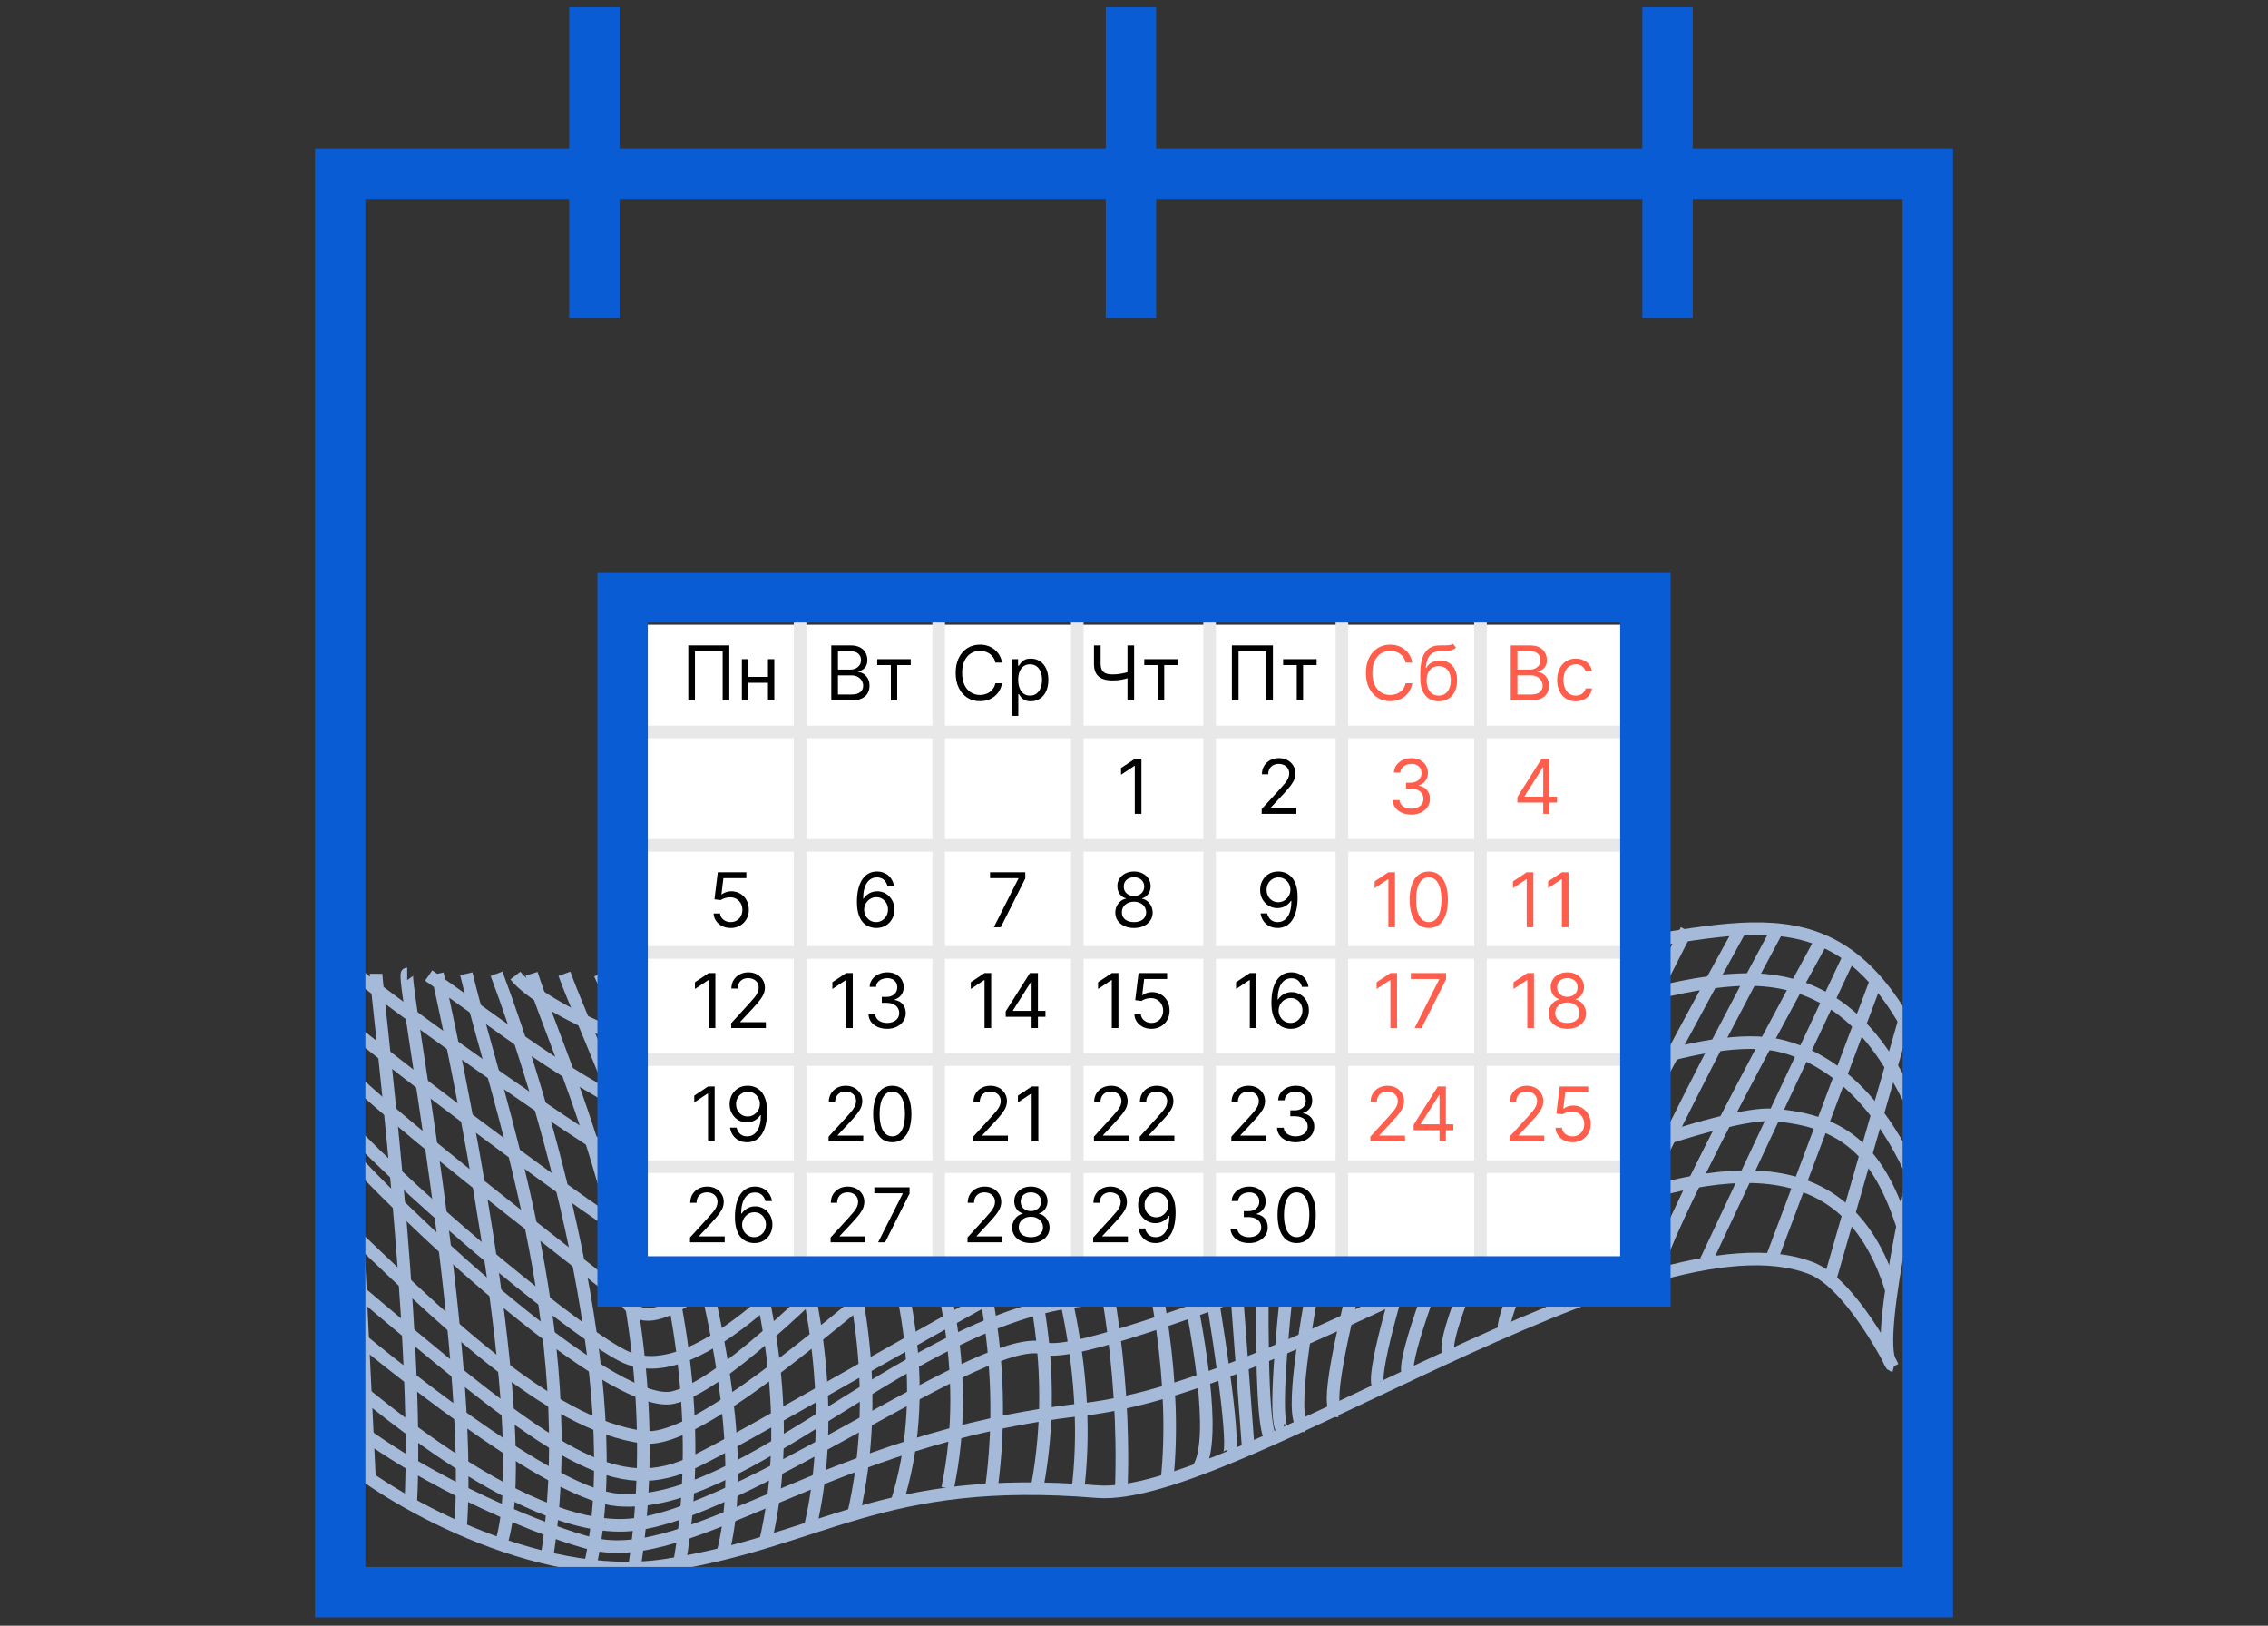 <?xml version="1.0" encoding="UTF-8"?> <svg xmlns="http://www.w3.org/2000/svg" width="180" height="129" viewBox="0 0 180 129" fill="none"><rect x="0" y="0" width="180" height="129" fill="#333333" stroke="none"/> <path d="M152.616 89.303C150.809 86.21 148.028 77.728 138.817 77.728C118.449 77.728 62.072 112.987 54.633 116.206C48.446 118.882 43.371 115.128 27 101.19" stroke="#A5B9D9"></path> <path d="M115.182 75.539C111.287 87.768 104.036 112.173 106.188 111.964" stroke="#A5B9D9"></path> <path d="M119.839 75.539C115.993 86.221 107.771 110.088 109.551 110.088M124.566 75.539C119.99 85.874 110.079 109.059 111.914 109.115M129.467 74.774C124.323 84.529 112.957 107.356 115.182 107.551M133.847 73.801C129.305 82.641 118.449 104.756 119.422 105.535M138.087 73.801C133.314 82.421 121.793 103.901 123.35 103.901M141.042 73.801C135.967 83.209 126.221 102.024 127.833 102.024" stroke="#A5B9D9"></path> <path d="M153.589 86.037C151.712 93.278 148.431 107.886 150.322 108.387" stroke="#A5B9D9"></path> <path d="M110.176 75.539C106.996 88.05 101.22 113.088 103.56 113.147" stroke="#A5B9D9"></path> <path d="M78.477 75.539C82.252 81.716 89.641 98.845 88.999 117.944M82.728 75.539C86.642 83.19 94.184 102.48 92.623 117.423M86.874 75.539C91.508 88.495 97.949 113.156 94.987 116.693" stroke="#A5B9D9"></path> <path d="M27 115.511C30.372 118.651 42.519 125.784 52.825 124.201C65.269 122.289 69.892 116.948 87.062 118.361C97.629 119.231 130.545 95.491 143.753 100.635C146.816 101.827 149.905 107.83 150.218 108.456M27 88.782C33.685 95.896 46.342 106.213 49.662 107.691C60.264 112.411 81.466 74.942 89.53 75.915" stroke="#A5B9D9"></path> <path d="M27.209 84.854C33.824 91.192 48.896 102.268 49.801 103.415C51.365 105.396 54.111 105.848 74.375 84.854C76.323 82.837 82.022 76.918 83.412 75.539M27.209 81.1C35.099 87.461 51.781 99.88 53.069 99.661C58.804 98.688 73.263 85.168 79.311 75.539M28.425 77.409C36.524 83.631 54.145 95.978 56.162 95.421C58.804 94.691 77.156 77.52 76.948 75.539M34.021 77.409C41.598 82.692 44.722 85.637 56.162 91.007C58.804 92.246 69.324 80.938 74.375 75.539M40.903 77.409C42.908 80.004 53.833 85.271 58.804 83.186C63.774 81.1 71.977 75.539 71.977 75.539" stroke="#A5B9D9"></path> <path d="M29.329 117.389L27.382 77.486" stroke="#A5B9D9"></path> <path d="M32.596 119.335C33.326 105.849 29.85 78.627 29.85 77.271M36.559 121.108C37.601 106.892 31.797 77.271 32.318 77.271M34.716 77.271C37.323 88.95 42.259 114.88 39.756 122.526M37.01 77.271C39.409 87.247 46.221 105.599 43.406 123.569M39.409 77.271C43.047 86.911 50.017 110.152 46.847 124.195M42.189 77.271C44.379 84.258 53.66 102.714 50.358 124.334M44.796 77.271C47.403 84.466 57.497 103.465 53.938 123.986M47.612 77.271C52.269 87.142 60.576 111.265 57.344 123.326M49.94 77.271L50.149 77.591C55.282 85.388 64.754 105.356 60.75 122.318M52.895 77.271C61.202 87.872 67.771 106.496 64.296 121.206M56.127 77.271C61.677 83.609 71.991 101.706 67.737 120.17M57.9 75.783C64.017 82.399 76.621 102.207 71.143 119.335M144.517 74.775C139.709 83.465 130.419 100.865 131.726 100.948" stroke="#A5B9D9"></path> <path d="M27.209 109.255C27.73 109.359 41.042 121.733 49.975 121.003C58.908 120.273 78.303 105.466 82.891 106.995C87.479 108.525 133.025 87.931 140.659 88.469C146.568 88.886 149.175 91.598 151.052 97.437" stroke="#A5B9D9"></path> <path d="M27.348 91.189C34.678 99.198 49.171 111.898 53.424 110.895C60.655 109.19 81.463 83.991 86.469 81.108C94.561 76.447 94.561 80.881 115.729 74.666C118.875 73.742 121.274 72.317 122.098 72.62" stroke="#A5B9D9"></path> <path d="M60.993 75.609C65.825 80.823 79.13 99.426 75.21 118.084M64.504 75.609C69.637 80.394 81.466 97.424 78.685 118.084" stroke="#A5B9D9"></path> <path d="M67.737 75.436C73.217 80.533 85.978 98.14 82.335 117.91M71.838 75.436C76.461 81.472 87.757 100.475 85.533 118.327" stroke="#A5B9D9"></path> <path d="M96.134 75.539L99.054 114.746" stroke="#A5B9D9"></path> <path d="M91.233 75.609C93.863 88.922 98.783 115.547 97.42 115.547M100.931 75.609C100.363 88.412 99.568 114.031 100.931 114.087M105.727 75.609C103.769 88.261 100.263 113.551 101.904 113.496" stroke="#A5B9D9"></path> <path d="M148.932 77.728L140.694 99.661M151.121 81.065L145.282 101.364M146.742 75.921L135.237 100.391M144.517 74.635C139.825 83.22 130.684 100.488 131.657 100.877" stroke="#A5B9D9"></path> <path d="M27.104 105.015C33.175 110.032 44.152 118.618 49.037 119.022C59.117 119.856 72.279 104.584 85.915 103.173C92.971 102.443 128.424 80.788 140.764 82.874C142.453 83.159 148.028 84.646 151.851 93.371" stroke="#A5B9D9"></path> <path d="M27.104 112.39C33.847 117.881 43.84 121.757 47.021 122.504C54.841 124.34 65.86 114.051 85.811 111.861C107.762 109.452 142.71 78.562 150.079 102.268" stroke="#A5B9D9"></path> <path d="M27.104 97.02C34.461 103.983 43.406 113.113 51.122 114.051C58.074 114.897 83.313 88.052 88.835 88.052C92.658 88.052 113.676 77.442 127.799 75.192C140.451 73.175 147.298 70.707 153.589 86.035" stroke="#A5B9D9"></path> <rect x="51" y="49.578" width="79" height="51" fill="white"></rect> <path d="M50.5 58.078H130M50.5 67.078H130M50.5 75.578H130M50.5 84.078H130M50.5 92.578H130M63.5 48.578V100.578M74.5 48.578V100.578M85.5 48.578V100.578M96 48.578V100.578M106.5 48.578V100.578M117.5 48.578V100.578" stroke="#E8E8E8"></path> <path d="M90.591 60.215V64.578H90.063V60.769H90.037L88.972 61.476V60.939L90.063 60.215H90.591Z" fill="black"></path> <path d="M100.135 64.578V64.195L101.576 62.618C101.745 62.433 101.884 62.273 101.993 62.136C102.103 61.999 102.184 61.869 102.236 61.749C102.29 61.626 102.317 61.499 102.317 61.365C102.317 61.212 102.28 61.079 102.206 60.967C102.134 60.854 102.034 60.768 101.908 60.707C101.782 60.646 101.64 60.615 101.482 60.615C101.314 60.615 101.168 60.65 101.043 60.719C100.919 60.788 100.824 60.883 100.755 61.007C100.689 61.131 100.655 61.276 100.655 61.442H100.152C100.152 61.186 100.211 60.962 100.329 60.769C100.447 60.575 100.608 60.425 100.811 60.317C101.015 60.209 101.245 60.155 101.499 60.155C101.755 60.155 101.981 60.209 102.179 60.317C102.376 60.425 102.531 60.57 102.643 60.754C102.755 60.937 102.811 61.141 102.811 61.365C102.811 61.526 102.782 61.682 102.724 61.836C102.667 61.988 102.568 62.158 102.426 62.345C102.285 62.531 102.09 62.758 101.84 63.027L100.86 64.075V64.109H102.888V64.578H100.135Z" fill="black"></path> <path d="M112.016 64.638C111.735 64.638 111.484 64.59 111.264 64.493C111.045 64.396 110.871 64.262 110.742 64.09C110.614 63.917 110.544 63.716 110.533 63.487H111.07C111.081 63.628 111.13 63.749 111.215 63.852C111.3 63.952 111.412 64.031 111.549 64.086C111.687 64.141 111.84 64.169 112.007 64.169C112.195 64.169 112.361 64.136 112.506 64.071C112.651 64.006 112.765 63.915 112.847 63.798C112.929 63.682 112.971 63.547 112.971 63.394C112.971 63.233 112.931 63.092 112.851 62.969C112.772 62.846 112.655 62.749 112.502 62.68C112.348 62.61 112.161 62.575 111.939 62.575H111.59V62.106H111.939C112.113 62.106 112.265 62.075 112.395 62.013C112.527 61.95 112.63 61.862 112.704 61.749C112.779 61.635 112.817 61.501 112.817 61.348C112.817 61.2 112.784 61.072 112.719 60.962C112.654 60.853 112.561 60.768 112.442 60.707C112.324 60.646 112.185 60.615 112.025 60.615C111.874 60.615 111.732 60.643 111.598 60.698C111.466 60.752 111.358 60.831 111.275 60.935C111.191 61.037 111.145 61.16 111.138 61.305H110.627C110.635 61.077 110.704 60.876 110.833 60.705C110.963 60.531 111.132 60.396 111.341 60.3C111.551 60.203 111.782 60.155 112.033 60.155C112.303 60.155 112.534 60.209 112.728 60.319C112.921 60.427 113.069 60.57 113.173 60.747C113.277 60.925 113.328 61.117 113.328 61.322C113.328 61.568 113.264 61.778 113.135 61.951C113.007 62.124 112.833 62.244 112.613 62.311V62.345C112.888 62.391 113.103 62.508 113.258 62.697C113.413 62.884 113.49 63.117 113.49 63.394C113.49 63.631 113.426 63.844 113.297 64.033C113.169 64.22 112.994 64.368 112.772 64.476C112.551 64.584 112.299 64.638 112.016 64.638Z" fill="#FF5E4D"></path> <path d="M120.425 63.683V63.249L122.342 60.215H122.658V60.888H122.445L120.996 63.18V63.215H123.578V63.683H120.425ZM122.479 64.578V63.551V63.349V60.215H122.981V64.578H122.479Z" fill="#FF5E4D"></path> <path d="M90.001 73.638C89.708 73.638 89.45 73.586 89.225 73.482C89.002 73.377 88.828 73.233 88.703 73.05C88.578 72.865 88.516 72.655 88.518 72.419C88.516 72.234 88.553 72.064 88.626 71.908C88.7 71.75 88.801 71.619 88.929 71.513C89.058 71.407 89.203 71.34 89.362 71.311V71.285C89.153 71.231 88.987 71.114 88.863 70.934C88.739 70.752 88.678 70.546 88.68 70.314C88.678 70.092 88.734 69.894 88.848 69.719C88.962 69.545 89.118 69.407 89.317 69.306C89.517 69.205 89.745 69.155 90.001 69.155C90.254 69.155 90.48 69.205 90.678 69.306C90.877 69.407 91.034 69.545 91.147 69.719C91.262 69.894 91.32 70.092 91.322 70.314C91.32 70.546 91.257 70.752 91.132 70.934C91.009 71.114 90.844 71.231 90.64 71.285V71.311C90.798 71.34 90.94 71.407 91.066 71.513C91.193 71.619 91.293 71.75 91.369 71.908C91.444 72.064 91.482 72.234 91.484 72.419C91.482 72.655 91.418 72.865 91.292 73.05C91.167 73.233 90.993 73.377 90.77 73.482C90.548 73.586 90.292 73.638 90.001 73.638ZM90.001 73.169C90.198 73.169 90.369 73.137 90.512 73.073C90.656 73.009 90.766 72.919 90.844 72.803C90.923 72.686 90.962 72.55 90.964 72.394C90.962 72.229 90.92 72.083 90.836 71.957C90.752 71.83 90.638 71.731 90.493 71.658C90.35 71.586 90.186 71.55 90.001 71.55C89.815 71.55 89.648 71.586 89.502 71.658C89.357 71.731 89.243 71.83 89.159 71.957C89.077 72.083 89.036 72.229 89.038 72.394C89.036 72.55 89.074 72.686 89.151 72.803C89.229 72.919 89.34 73.009 89.485 73.073C89.63 73.137 89.802 73.169 90.001 73.169ZM90.001 71.098C90.157 71.098 90.296 71.067 90.416 71.004C90.538 70.942 90.634 70.854 90.704 70.742C90.773 70.63 90.809 70.499 90.811 70.348C90.809 70.2 90.774 70.072 90.706 69.962C90.638 69.852 90.543 69.766 90.423 69.707C90.302 69.646 90.161 69.615 90.001 69.615C89.837 69.615 89.695 69.646 89.573 69.707C89.45 69.766 89.356 69.852 89.289 69.962C89.222 70.072 89.19 70.2 89.191 70.348C89.19 70.499 89.223 70.63 89.291 70.742C89.361 70.854 89.457 70.942 89.579 71.004C89.701 71.067 89.842 71.098 90.001 71.098Z" fill="black"></path> <path d="M78.874 73.578L80.826 69.717V69.683H78.576V69.215H81.371V69.709L79.428 73.578H78.874Z" fill="black"></path> <path d="M101.469 69.155C101.648 69.156 101.827 69.19 102.006 69.257C102.185 69.324 102.348 69.435 102.496 69.59C102.644 69.743 102.762 69.952 102.852 70.218C102.941 70.484 102.986 70.817 102.986 71.217C102.986 71.605 102.949 71.95 102.875 72.251C102.803 72.55 102.698 72.803 102.56 73.009C102.423 73.215 102.257 73.371 102.061 73.478C101.867 73.585 101.646 73.638 101.401 73.638C101.156 73.638 100.938 73.59 100.747 73.493C100.556 73.395 100.4 73.259 100.278 73.086C100.157 72.911 100.08 72.709 100.046 72.479H100.565C100.612 72.679 100.705 72.844 100.845 72.975C100.985 73.104 101.171 73.169 101.401 73.169C101.737 73.169 102.003 73.022 102.198 72.728C102.394 72.434 102.492 72.019 102.492 71.481H102.457C102.378 71.601 102.283 71.704 102.174 71.79C102.065 71.877 101.943 71.944 101.81 71.991C101.676 72.038 101.534 72.061 101.384 72.061C101.134 72.061 100.904 71.999 100.695 71.876C100.488 71.751 100.322 71.579 100.197 71.362C100.073 71.144 100.011 70.894 100.011 70.612C100.011 70.345 100.071 70.101 100.19 69.879C100.311 69.656 100.48 69.479 100.698 69.347C100.916 69.215 101.173 69.151 101.469 69.155ZM101.469 69.624C101.29 69.624 101.129 69.668 100.985 69.758C100.843 69.846 100.73 69.965 100.646 70.116C100.564 70.265 100.523 70.43 100.523 70.612C100.523 70.794 100.563 70.96 100.642 71.109C100.723 71.256 100.833 71.374 100.972 71.462C101.113 71.549 101.273 71.592 101.452 71.592C101.587 71.592 101.712 71.566 101.829 71.513C101.945 71.46 102.047 71.386 102.134 71.294C102.222 71.2 102.291 71.094 102.34 70.977C102.39 70.857 102.415 70.733 102.415 70.604C102.415 70.433 102.374 70.273 102.291 70.124C102.21 69.975 102.098 69.854 101.955 69.762C101.813 69.67 101.651 69.624 101.469 69.624Z" fill="black"></path> <path d="M57.99 73.638C57.74 73.638 57.515 73.588 57.315 73.489C57.114 73.389 56.954 73.253 56.833 73.079C56.712 72.906 56.646 72.709 56.635 72.487H57.146C57.166 72.685 57.256 72.848 57.415 72.977C57.575 73.105 57.767 73.169 57.99 73.169C58.169 73.169 58.328 73.127 58.467 73.043C58.608 72.96 58.718 72.844 58.798 72.698C58.879 72.55 58.919 72.383 58.919 72.197C58.919 72.007 58.877 71.837 58.793 71.688C58.711 71.538 58.597 71.419 58.453 71.332C58.308 71.246 58.142 71.202 57.956 71.2C57.822 71.199 57.685 71.219 57.545 71.262C57.404 71.303 57.288 71.356 57.197 71.422L56.703 71.362L56.967 69.215H59.234V69.683H57.411L57.257 70.97H57.283C57.372 70.899 57.484 70.84 57.619 70.793C57.754 70.746 57.895 70.723 58.041 70.723C58.308 70.723 58.546 70.787 58.755 70.915C58.965 71.041 59.13 71.215 59.249 71.435C59.37 71.655 59.431 71.906 59.431 72.189C59.431 72.467 59.368 72.716 59.243 72.935C59.119 73.152 58.949 73.324 58.732 73.45C58.514 73.575 58.267 73.638 57.99 73.638Z" fill="black"></path> <path d="M69.528 73.638C69.35 73.635 69.171 73.601 68.992 73.535C68.813 73.47 68.649 73.36 68.501 73.205C68.354 73.049 68.235 72.838 68.146 72.572C68.056 72.305 68.011 71.97 68.011 71.567C68.011 71.18 68.048 70.838 68.12 70.54C68.193 70.24 68.298 69.988 68.436 69.783C68.573 69.577 68.739 69.421 68.934 69.315C69.13 69.208 69.351 69.155 69.597 69.155C69.841 69.155 70.058 69.204 70.249 69.302C70.44 69.398 70.597 69.533 70.717 69.707C70.838 69.88 70.916 70.079 70.952 70.305H70.432C70.384 70.109 70.29 69.947 70.151 69.817C70.011 69.688 69.827 69.624 69.597 69.624C69.259 69.624 68.992 69.771 68.798 70.065C68.605 70.359 68.507 70.771 68.506 71.303H68.54C68.619 71.182 68.714 71.079 68.823 70.994C68.934 70.907 69.056 70.84 69.19 70.793C69.323 70.746 69.465 70.723 69.614 70.723C69.864 70.723 70.092 70.785 70.3 70.91C70.507 71.034 70.673 71.205 70.798 71.424C70.923 71.641 70.986 71.891 70.986 72.172C70.986 72.442 70.925 72.689 70.805 72.913C70.684 73.136 70.514 73.314 70.296 73.446C70.078 73.577 69.823 73.641 69.528 73.638ZM69.528 73.169C69.707 73.169 69.868 73.124 70.01 73.035C70.153 72.945 70.266 72.825 70.349 72.675C70.433 72.524 70.475 72.356 70.475 72.172C70.475 71.992 70.434 71.827 70.353 71.68C70.273 71.531 70.163 71.412 70.023 71.324C69.884 71.236 69.725 71.192 69.546 71.192C69.411 71.192 69.285 71.219 69.168 71.273C69.052 71.325 68.95 71.398 68.862 71.49C68.775 71.582 68.707 71.688 68.657 71.808C68.607 71.925 68.582 72.05 68.582 72.18C68.582 72.354 68.623 72.516 68.704 72.666C68.786 72.817 68.898 72.938 69.041 73.031C69.184 73.123 69.347 73.169 69.528 73.169Z" fill="black"></path> <path d="M110.716 69.215V73.578H110.188V69.769H110.162L109.097 70.476V69.939L110.188 69.215H110.716ZM113.395 73.638C113.074 73.638 112.8 73.55 112.574 73.376C112.348 73.2 112.176 72.945 112.056 72.611C111.937 72.276 111.877 71.871 111.877 71.396C111.877 70.925 111.937 70.522 112.056 70.188C112.177 69.853 112.35 69.597 112.576 69.421C112.804 69.244 113.076 69.155 113.395 69.155C113.713 69.155 113.985 69.244 114.211 69.421C114.438 69.597 114.611 69.853 114.73 70.188C114.851 70.522 114.912 70.925 114.912 71.396C114.912 71.871 114.852 72.276 114.733 72.611C114.613 72.945 114.441 73.2 114.215 73.376C113.989 73.55 113.716 73.638 113.395 73.638ZM113.395 73.169C113.713 73.169 113.96 73.016 114.136 72.709C114.312 72.402 114.4 71.965 114.4 71.396C114.4 71.019 114.36 70.697 114.279 70.431C114.199 70.165 114.084 69.963 113.934 69.824C113.784 69.685 113.605 69.615 113.395 69.615C113.079 69.615 112.833 69.771 112.655 70.082C112.478 70.391 112.389 70.829 112.389 71.396C112.389 71.774 112.429 72.095 112.508 72.359C112.588 72.624 112.702 72.825 112.851 72.962C113.002 73.1 113.183 73.169 113.395 73.169Z" fill="#FF5E4D"></path> <path d="M121.697 69.215V73.578H121.168V69.769H121.143L120.077 70.476V69.939L121.168 69.215H121.697ZM124.486 69.215V73.578H123.957V69.769H123.932L122.866 70.476V69.939L123.957 69.215H124.486Z" fill="#FF5E4D"></path> <path d="M88.766 77.215V81.578H88.238V77.769H88.212L87.147 78.476V77.939L88.238 77.215H88.766ZM91.385 81.638C91.135 81.638 90.909 81.588 90.709 81.489C90.509 81.389 90.349 81.253 90.228 81.079C90.107 80.906 90.041 80.709 90.03 80.487H90.541C90.561 80.685 90.65 80.848 90.809 80.977C90.97 81.105 91.162 81.169 91.385 81.169C91.564 81.169 91.723 81.127 91.862 81.043C92.003 80.96 92.113 80.844 92.192 80.698C92.273 80.55 92.314 80.383 92.314 80.197C92.314 80.007 92.272 79.837 92.188 79.688C92.106 79.538 91.992 79.419 91.847 79.332C91.702 79.246 91.537 79.202 91.351 79.2C91.217 79.199 91.08 79.219 90.939 79.262C90.799 79.303 90.683 79.356 90.592 79.422L90.098 79.362L90.362 77.215H92.629V77.683H90.805L90.652 78.97H90.677C90.767 78.899 90.879 78.84 91.014 78.793C91.149 78.746 91.29 78.723 91.436 78.723C91.703 78.723 91.941 78.787 92.15 78.915C92.36 79.041 92.525 79.215 92.644 79.435C92.765 79.655 92.825 79.906 92.825 80.189C92.825 80.467 92.763 80.716 92.638 80.935C92.514 81.152 92.344 81.324 92.126 81.45C91.909 81.575 91.662 81.638 91.385 81.638Z" fill="black"></path> <path d="M78.666 77.215V81.578H78.138V77.769H78.112L77.047 78.476V77.939L78.138 77.215H78.666ZM79.819 80.683V80.249L81.737 77.215H82.052V77.888H81.839L80.39 80.18V80.215H82.973V80.683H79.819ZM81.873 81.578V80.551V80.349V77.215H82.376V81.578H81.873Z" fill="black"></path> <path d="M99.719 77.215V81.578H99.191V77.769H99.165L98.1 78.476V77.939L99.191 77.215H99.719ZM102.423 81.638C102.244 81.635 102.065 81.601 101.886 81.535C101.707 81.47 101.544 81.36 101.396 81.205C101.248 81.049 101.13 80.838 101.04 80.572C100.951 80.305 100.906 79.97 100.906 79.567C100.906 79.18 100.942 78.838 101.015 78.54C101.087 78.24 101.192 77.988 101.33 77.783C101.468 77.577 101.634 77.421 101.829 77.315C102.025 77.208 102.245 77.155 102.491 77.155C102.736 77.155 102.953 77.204 103.143 77.302C103.335 77.398 103.491 77.533 103.612 77.707C103.733 77.88 103.811 78.079 103.846 78.305H103.326C103.278 78.109 103.184 77.947 103.045 77.817C102.906 77.688 102.721 77.624 102.491 77.624C102.153 77.624 101.887 77.771 101.692 78.065C101.499 78.359 101.402 78.771 101.4 79.303H101.434C101.514 79.182 101.608 79.079 101.718 78.994C101.829 78.907 101.951 78.84 102.084 78.793C102.218 78.746 102.359 78.723 102.508 78.723C102.758 78.723 102.987 78.785 103.194 78.91C103.402 79.034 103.568 79.205 103.693 79.424C103.818 79.641 103.88 79.891 103.88 80.172C103.88 80.442 103.82 80.689 103.699 80.913C103.579 81.136 103.409 81.314 103.19 81.446C102.973 81.577 102.717 81.641 102.423 81.638ZM102.423 81.169C102.602 81.169 102.763 81.124 102.905 81.035C103.048 80.945 103.161 80.825 103.243 80.675C103.327 80.524 103.369 80.356 103.369 80.172C103.369 79.992 103.329 79.827 103.248 79.68C103.168 79.531 103.058 79.412 102.917 79.324C102.778 79.236 102.619 79.192 102.44 79.192C102.305 79.192 102.179 79.219 102.063 79.273C101.946 79.325 101.844 79.398 101.756 79.49C101.669 79.582 101.601 79.688 101.552 79.808C101.502 79.925 101.477 80.05 101.477 80.18C101.477 80.354 101.517 80.516 101.598 80.666C101.681 80.817 101.793 80.938 101.935 81.031C102.079 81.123 102.241 81.169 102.423 81.169Z" fill="black"></path> <path d="M56.775 77.215V81.578H56.246V77.769H56.221L55.156 78.476V77.939L56.246 77.215H56.775ZM58.03 81.578V81.195L59.47 79.618C59.639 79.433 59.778 79.273 59.888 79.136C59.997 78.999 60.078 78.869 60.131 78.749C60.185 78.626 60.212 78.499 60.212 78.365C60.212 78.212 60.175 78.079 60.101 77.967C60.028 77.854 59.929 77.768 59.803 77.707C59.676 77.646 59.534 77.615 59.376 77.615C59.209 77.615 59.062 77.65 58.938 77.719C58.814 77.788 58.718 77.883 58.65 78.007C58.583 78.131 58.55 78.276 58.55 78.442H58.047C58.047 78.186 58.106 77.962 58.224 77.769C58.342 77.575 58.502 77.425 58.705 77.317C58.91 77.209 59.139 77.155 59.394 77.155C59.649 77.155 59.876 77.209 60.073 77.317C60.271 77.425 60.425 77.57 60.538 77.754C60.65 77.937 60.706 78.141 60.706 78.365C60.706 78.526 60.677 78.683 60.619 78.836C60.562 78.988 60.462 79.158 60.32 79.345C60.18 79.531 59.984 79.758 59.734 80.027L58.754 81.075V81.109H60.783V81.578H58.03Z" fill="black"></path> <path d="M67.681 77.215V81.578H67.153V77.769H67.127L66.062 78.476V77.939L67.153 77.215H67.681ZM70.41 81.638C70.129 81.638 69.879 81.59 69.658 81.493C69.44 81.396 69.266 81.262 69.136 81.09C69.008 80.917 68.939 80.716 68.928 80.487H69.465C69.476 80.628 69.524 80.749 69.609 80.852C69.695 80.952 69.806 81.031 69.944 81.086C70.082 81.141 70.234 81.169 70.402 81.169C70.59 81.169 70.756 81.136 70.901 81.071C71.046 81.006 71.159 80.915 71.242 80.798C71.324 80.682 71.365 80.547 71.365 80.394C71.365 80.233 71.325 80.092 71.246 79.969C71.166 79.846 71.05 79.749 70.896 79.68C70.743 79.61 70.555 79.575 70.334 79.575H69.984V79.106H70.334C70.507 79.106 70.659 79.075 70.79 79.013C70.922 78.95 71.025 78.862 71.099 78.749C71.174 78.635 71.212 78.501 71.212 78.348C71.212 78.2 71.179 78.072 71.114 77.962C71.048 77.853 70.956 77.768 70.837 77.707C70.719 77.646 70.579 77.615 70.419 77.615C70.269 77.615 70.126 77.643 69.993 77.698C69.861 77.752 69.753 77.831 69.669 77.935C69.585 78.037 69.54 78.16 69.533 78.305H69.021C69.03 78.077 69.099 77.876 69.228 77.704C69.357 77.531 69.526 77.396 69.735 77.3C69.945 77.203 70.176 77.155 70.428 77.155C70.697 77.155 70.929 77.21 71.122 77.319C71.315 77.427 71.464 77.57 71.567 77.747C71.671 77.925 71.723 78.117 71.723 78.322C71.723 78.568 71.658 78.778 71.529 78.951C71.401 79.124 71.227 79.244 71.007 79.311V79.345C71.283 79.391 71.498 79.508 71.653 79.697C71.808 79.884 71.885 80.117 71.885 80.394C71.885 80.631 71.82 80.844 71.691 81.033C71.563 81.22 71.388 81.368 71.167 81.476C70.945 81.584 70.693 81.638 70.41 81.638Z" fill="black"></path> <path d="M110.877 77.215V81.578H110.349V77.769H110.323L109.258 78.476V77.939L110.349 77.215H110.877ZM112.269 81.578L114.22 77.717V77.683H111.97V77.215H114.766V77.709L112.823 81.578H112.269Z" fill="#FF5E4D"></path> <path d="M121.743 77.215V81.578H121.214V77.769H121.189L120.123 78.476V77.939L121.214 77.215H121.743ZM124.395 81.638C124.103 81.638 123.844 81.586 123.62 81.482C123.397 81.377 123.223 81.233 123.098 81.05C122.973 80.865 122.911 80.655 122.912 80.419C122.911 80.234 122.947 80.064 123.021 79.908C123.095 79.75 123.196 79.619 123.324 79.513C123.453 79.407 123.597 79.34 123.756 79.311V79.285C123.547 79.231 123.381 79.114 123.258 78.934C123.134 78.752 123.073 78.546 123.074 78.314C123.073 78.092 123.129 77.894 123.243 77.719C123.356 77.545 123.513 77.407 123.711 77.306C123.912 77.205 124.14 77.155 124.395 77.155C124.648 77.155 124.874 77.205 125.073 77.306C125.272 77.407 125.428 77.545 125.542 77.719C125.657 77.894 125.715 78.092 125.716 78.314C125.715 78.546 125.652 78.752 125.527 78.934C125.403 79.114 125.239 79.231 125.035 79.285V79.311C125.192 79.34 125.334 79.407 125.461 79.513C125.587 79.619 125.688 79.75 125.763 79.908C125.839 80.064 125.877 80.234 125.878 80.419C125.877 80.655 125.813 80.865 125.687 81.05C125.562 81.233 125.388 81.377 125.165 81.482C124.943 81.586 124.687 81.638 124.395 81.638ZM124.395 81.169C124.593 81.169 124.763 81.137 124.907 81.073C125.05 81.009 125.161 80.919 125.239 80.803C125.317 80.686 125.357 80.55 125.358 80.394C125.357 80.229 125.314 80.083 125.231 79.957C125.147 79.83 125.032 79.731 124.888 79.658C124.744 79.586 124.58 79.55 124.395 79.55C124.209 79.55 124.043 79.586 123.897 79.658C123.752 79.731 123.638 79.83 123.554 79.957C123.471 80.083 123.431 80.229 123.432 80.394C123.431 80.55 123.468 80.686 123.545 80.803C123.623 80.919 123.735 81.009 123.88 81.073C124.025 81.137 124.196 81.169 124.395 81.169ZM124.395 79.098C124.552 79.098 124.69 79.067 124.811 79.004C124.933 78.942 125.029 78.854 125.098 78.742C125.168 78.63 125.204 78.499 125.205 78.348C125.204 78.2 125.169 78.072 125.101 77.962C125.032 77.852 124.938 77.766 124.817 77.707C124.696 77.646 124.556 77.615 124.395 77.615C124.232 77.615 124.089 77.646 123.967 77.707C123.845 77.766 123.75 77.852 123.684 77.962C123.617 78.072 123.584 78.2 123.586 78.348C123.584 78.499 123.618 78.63 123.686 78.742C123.755 78.854 123.851 78.942 123.973 79.004C124.096 79.067 124.236 79.098 124.395 79.098Z" fill="#FF5E4D"></path> <path d="M86.824 51.215H87.352V52.672C87.352 52.888 87.39 53.057 87.465 53.181C87.541 53.303 87.647 53.39 87.785 53.441C87.923 53.491 88.085 53.516 88.273 53.516C88.391 53.516 88.505 53.511 88.616 53.503C88.727 53.493 88.835 53.479 88.94 53.462C89.046 53.445 89.15 53.425 89.251 53.401C89.353 53.376 89.453 53.349 89.551 53.32V53.797C89.456 53.827 89.362 53.854 89.268 53.878C89.175 53.902 89.079 53.923 88.978 53.94C88.879 53.957 88.771 53.97 88.656 53.98C88.541 53.989 88.413 53.993 88.273 53.993C87.972 53.993 87.712 53.95 87.495 53.863C87.279 53.776 87.113 53.636 86.996 53.443C86.882 53.25 86.824 52.993 86.824 52.672V51.215ZM89.483 51.215H90.011V55.578H89.483V51.215ZM90.815 52.774V52.305H93.474V52.774H92.4V55.578H91.897V52.774H90.815Z" fill="black"></path> <path d="M79.529 52.578H79.001C78.969 52.426 78.915 52.293 78.837 52.178C78.76 52.062 78.666 51.966 78.555 51.888C78.446 51.808 78.325 51.749 78.191 51.709C78.057 51.669 77.918 51.649 77.773 51.649C77.509 51.649 77.27 51.716 77.055 51.849C76.842 51.983 76.672 52.18 76.546 52.44C76.421 52.7 76.359 53.019 76.359 53.396C76.359 53.774 76.421 54.093 76.546 54.353C76.672 54.613 76.842 54.81 77.055 54.943C77.27 55.077 77.509 55.144 77.773 55.144C77.918 55.144 78.057 55.124 78.191 55.084C78.325 55.044 78.446 54.985 78.555 54.907C78.666 54.827 78.76 54.73 78.837 54.615C78.915 54.499 78.969 54.365 79.001 54.215H79.529C79.489 54.438 79.417 54.637 79.312 54.813C79.207 54.989 79.076 55.139 78.92 55.263C78.763 55.385 78.588 55.478 78.393 55.542C78.2 55.606 77.993 55.638 77.773 55.638C77.401 55.638 77.07 55.547 76.781 55.365C76.491 55.183 76.263 54.925 76.097 54.59C75.93 54.254 75.847 53.856 75.847 53.396C75.847 52.936 75.93 52.538 76.097 52.203C76.263 51.868 76.491 51.609 76.781 51.428C77.07 51.246 77.401 51.155 77.773 51.155C77.993 51.155 78.2 51.187 78.393 51.251C78.588 51.315 78.763 51.408 78.92 51.532C79.076 51.654 79.207 51.803 79.312 51.979C79.417 52.154 79.489 52.354 79.529 52.578ZM80.315 56.805V52.305H80.8V52.825H80.86C80.897 52.769 80.948 52.696 81.014 52.608C81.08 52.519 81.175 52.439 81.299 52.369C81.424 52.298 81.593 52.263 81.806 52.263C82.082 52.263 82.325 52.332 82.535 52.469C82.745 52.607 82.909 52.803 83.027 53.055C83.145 53.308 83.204 53.606 83.204 53.95C83.204 54.297 83.145 54.597 83.027 54.852C82.909 55.104 82.746 55.3 82.537 55.44C82.328 55.577 82.087 55.646 81.815 55.646C81.605 55.646 81.436 55.611 81.31 55.542C81.183 55.471 81.086 55.391 81.018 55.301C80.95 55.21 80.897 55.135 80.86 55.075H80.818V56.805H80.315ZM80.809 53.942C80.809 54.189 80.845 54.407 80.918 54.596C80.99 54.783 81.096 54.93 81.235 55.037C81.374 55.142 81.545 55.195 81.746 55.195C81.957 55.195 82.132 55.139 82.273 55.028C82.415 54.916 82.521 54.766 82.592 54.577C82.665 54.386 82.701 54.175 82.701 53.942C82.701 53.712 82.666 53.504 82.594 53.32C82.525 53.133 82.419 52.986 82.277 52.879C82.136 52.769 81.96 52.715 81.746 52.715C81.542 52.715 81.37 52.766 81.231 52.87C81.092 52.972 80.987 53.116 80.916 53.3C80.844 53.484 80.809 53.697 80.809 53.942Z" fill="black"></path> <path d="M101.025 51.215V55.578H100.497V51.683H98.298V55.578H97.769V51.215H101.025ZM101.835 52.774V52.305H104.494V52.774H103.42V55.578H102.918V52.774H101.835Z" fill="black"></path> <path d="M57.882 51.215V55.578H57.353V51.683H55.154V55.578H54.626V51.215H57.882ZM61.069 53.712V54.18H59.263V53.712H61.069ZM59.382 52.305V55.578H58.879V52.305H59.382ZM61.453 52.305V55.578H60.95V52.305H61.453Z" fill="black"></path> <path d="M65.975 55.578V51.215H67.5C67.804 51.215 68.055 51.267 68.252 51.372C68.45 51.476 68.597 51.616 68.693 51.792C68.79 51.967 68.838 52.16 68.838 52.374C68.838 52.561 68.805 52.716 68.738 52.838C68.673 52.96 68.586 53.057 68.478 53.128C68.372 53.199 68.256 53.251 68.131 53.285V53.328C68.264 53.337 68.399 53.383 68.534 53.469C68.669 53.554 68.781 53.676 68.872 53.835C68.963 53.994 69.009 54.189 69.009 54.419C69.009 54.638 68.959 54.834 68.86 55.009C68.76 55.184 68.603 55.322 68.389 55.425C68.174 55.527 67.895 55.578 67.551 55.578H65.975ZM66.503 55.109H67.551C67.897 55.109 68.142 55.043 68.287 54.909C68.433 54.774 68.506 54.611 68.506 54.419C68.506 54.271 68.468 54.135 68.393 54.01C68.318 53.883 68.21 53.783 68.071 53.707C67.932 53.631 67.767 53.592 67.577 53.592H66.503V55.109ZM66.503 53.132H67.483C67.642 53.132 67.786 53.101 67.914 53.038C68.043 52.976 68.145 52.888 68.22 52.774C68.297 52.66 68.335 52.527 68.335 52.374C68.335 52.182 68.269 52.019 68.135 51.886C68.002 51.751 67.79 51.683 67.5 51.683H66.503V53.132ZM69.621 52.774V52.305H72.281V52.774H71.207V55.578H70.704V52.774H69.621Z" fill="black"></path> <path d="M112.088 52.578H111.559C111.528 52.426 111.473 52.293 111.395 52.178C111.318 52.062 111.225 51.966 111.114 51.888C111.005 51.808 110.883 51.749 110.75 51.709C110.616 51.669 110.477 51.649 110.332 51.649C110.068 51.649 109.828 51.716 109.614 51.849C109.401 51.983 109.231 52.18 109.105 52.44C108.98 52.7 108.917 53.019 108.917 53.396C108.917 53.774 108.98 54.093 109.105 54.353C109.231 54.613 109.401 54.81 109.614 54.943C109.828 55.077 110.068 55.144 110.332 55.144C110.477 55.144 110.616 55.124 110.75 55.084C110.883 55.044 111.005 54.985 111.114 54.907C111.225 54.827 111.318 54.73 111.395 54.615C111.473 54.499 111.528 54.365 111.559 54.215H112.088C112.048 54.438 111.975 54.637 111.87 54.813C111.765 54.989 111.634 55.139 111.478 55.263C111.322 55.385 111.147 55.478 110.952 55.542C110.759 55.606 110.552 55.638 110.332 55.638C109.96 55.638 109.629 55.547 109.339 55.365C109.049 55.183 108.821 54.925 108.655 54.59C108.489 54.254 108.406 53.856 108.406 53.396C108.406 52.936 108.489 52.538 108.655 52.203C108.821 51.868 109.049 51.609 109.339 51.428C109.629 51.246 109.96 51.155 110.332 51.155C110.552 51.155 110.759 51.187 110.952 51.251C111.147 51.315 111.322 51.408 111.478 51.532C111.634 51.654 111.765 51.803 111.87 51.979C111.975 52.154 112.048 52.354 112.088 52.578ZM115.302 51.078L115.558 51.385C115.459 51.481 115.343 51.549 115.213 51.587C115.082 51.626 114.934 51.649 114.77 51.658C114.605 51.666 114.422 51.675 114.22 51.683C113.993 51.692 113.804 51.747 113.655 51.849C113.506 51.952 113.391 52.099 113.31 52.293C113.229 52.486 113.177 52.723 113.155 53.004H113.197C113.308 52.8 113.461 52.649 113.657 52.553C113.853 52.456 114.064 52.408 114.288 52.408C114.544 52.408 114.774 52.467 114.978 52.587C115.183 52.706 115.345 52.883 115.464 53.117C115.584 53.352 115.643 53.641 115.643 53.984C115.643 54.327 115.582 54.622 115.46 54.871C115.339 55.119 115.169 55.311 114.951 55.446C114.733 55.58 114.478 55.646 114.186 55.646C113.893 55.646 113.637 55.577 113.417 55.44C113.196 55.3 113.025 55.094 112.903 54.822C112.781 54.548 112.72 54.209 112.72 53.805V53.456C112.72 52.727 112.843 52.175 113.091 51.798C113.339 51.422 113.713 51.227 114.211 51.215C114.388 51.209 114.544 51.207 114.682 51.21C114.82 51.213 114.94 51.207 115.042 51.191C115.145 51.175 115.231 51.138 115.302 51.078ZM114.186 55.195C114.383 55.195 114.553 55.145 114.695 55.045C114.839 54.946 114.949 54.806 115.025 54.626C115.102 54.444 115.14 54.23 115.14 53.984C115.14 53.746 115.101 53.543 115.023 53.375C114.946 53.207 114.836 53.08 114.693 52.992C114.549 52.903 114.378 52.859 114.177 52.859C114.031 52.859 113.9 52.884 113.783 52.934C113.667 52.984 113.567 53.057 113.485 53.153C113.402 53.25 113.339 53.368 113.293 53.507C113.249 53.646 113.226 53.805 113.223 53.984C113.223 54.351 113.309 54.644 113.481 54.864C113.652 55.084 113.888 55.195 114.186 55.195Z" fill="#FF5E4D"></path> <path d="M119.901 55.578V51.215H121.427C121.731 51.215 121.982 51.267 122.179 51.372C122.377 51.476 122.524 51.616 122.62 51.792C122.717 51.967 122.765 52.16 122.765 52.374C122.765 52.561 122.732 52.716 122.665 52.838C122.6 52.96 122.513 53.057 122.405 53.128C122.298 53.199 122.183 53.251 122.058 53.285V53.328C122.191 53.337 122.325 53.383 122.46 53.469C122.595 53.554 122.708 53.676 122.799 53.835C122.89 53.994 122.936 54.189 122.936 54.419C122.936 54.638 122.886 54.834 122.786 55.009C122.687 55.184 122.53 55.322 122.316 55.425C122.101 55.527 121.822 55.578 121.478 55.578H119.901ZM120.43 55.109H121.478C121.823 55.109 122.068 55.043 122.213 54.909C122.36 54.774 122.433 54.611 122.433 54.419C122.433 54.271 122.395 54.135 122.32 54.01C122.244 53.883 122.137 53.783 121.998 53.707C121.859 53.631 121.694 53.592 121.504 53.592H120.43V55.109ZM120.43 53.132H121.41C121.569 53.132 121.713 53.101 121.84 53.038C121.97 52.976 122.072 52.888 122.147 52.774C122.224 52.66 122.262 52.527 122.262 52.374C122.262 52.182 122.195 52.019 122.062 51.886C121.928 51.751 121.717 51.683 121.427 51.683H120.43V53.132ZM125.065 55.646C124.758 55.646 124.494 55.574 124.273 55.429C124.051 55.284 123.881 55.084 123.761 54.83C123.642 54.576 123.582 54.285 123.582 53.959C123.582 53.626 123.643 53.333 123.765 53.079C123.889 52.823 124.061 52.624 124.281 52.48C124.503 52.335 124.761 52.263 125.057 52.263C125.287 52.263 125.494 52.305 125.679 52.391C125.863 52.476 126.015 52.595 126.133 52.749C126.251 52.902 126.324 53.081 126.352 53.285H125.849C125.811 53.136 125.726 53.004 125.594 52.889C125.463 52.773 125.287 52.715 125.065 52.715C124.869 52.715 124.697 52.766 124.55 52.868C124.403 52.969 124.289 53.111 124.206 53.296C124.126 53.479 124.085 53.695 124.085 53.942C124.085 54.195 124.125 54.415 124.204 54.602C124.285 54.79 124.399 54.935 124.545 55.039C124.693 55.143 124.866 55.195 125.065 55.195C125.196 55.195 125.314 55.172 125.421 55.126C125.528 55.081 125.618 55.016 125.692 54.93C125.765 54.845 125.818 54.743 125.849 54.624H126.352C126.324 54.817 126.253 54.991 126.141 55.146C126.03 55.299 125.883 55.421 125.7 55.512C125.518 55.602 125.307 55.646 125.065 55.646Z" fill="#FF5E4D"></path> <path d="M86.819 90.578V90.195L88.259 88.618C88.428 88.433 88.567 88.273 88.677 88.136C88.786 87.999 88.867 87.869 88.92 87.749C88.974 87.626 89.001 87.499 89.001 87.365C89.001 87.212 88.964 87.079 88.89 86.967C88.817 86.854 88.718 86.768 88.592 86.707C88.465 86.646 88.323 86.615 88.165 86.615C87.998 86.615 87.852 86.65 87.727 86.719C87.603 86.788 87.507 86.883 87.439 87.007C87.372 87.131 87.339 87.276 87.339 87.442H86.836C86.836 87.186 86.895 86.962 87.013 86.769C87.131 86.575 87.291 86.425 87.494 86.317C87.699 86.209 87.928 86.155 88.183 86.155C88.438 86.155 88.665 86.209 88.862 86.317C89.06 86.425 89.215 86.57 89.327 86.754C89.439 86.937 89.495 87.141 89.495 87.365C89.495 87.526 89.466 87.683 89.408 87.836C89.351 87.988 89.251 88.158 89.109 88.345C88.969 88.531 88.773 88.758 88.523 89.027L87.543 90.075V90.109H89.572V90.578H86.819ZM90.452 90.578V90.195L91.892 88.618C92.061 88.433 92.2 88.273 92.31 88.136C92.419 87.999 92.5 87.869 92.553 87.749C92.606 87.626 92.633 87.499 92.633 87.365C92.633 87.212 92.597 87.079 92.523 86.967C92.45 86.854 92.351 86.768 92.224 86.707C92.098 86.646 91.956 86.615 91.798 86.615C91.631 86.615 91.484 86.65 91.359 86.719C91.236 86.788 91.14 86.883 91.072 87.007C91.005 87.131 90.972 87.276 90.972 87.442H90.469C90.469 87.186 90.528 86.962 90.646 86.769C90.763 86.575 90.924 86.425 91.127 86.317C91.332 86.209 91.561 86.155 91.815 86.155C92.071 86.155 92.298 86.209 92.495 86.317C92.692 86.425 92.847 86.57 92.96 86.754C93.072 86.937 93.128 87.141 93.128 87.365C93.128 87.526 93.099 87.683 93.04 87.836C92.984 87.988 92.884 88.158 92.742 88.345C92.602 88.531 92.406 88.758 92.156 89.027L91.176 90.075V90.109H93.204V90.578H90.452Z" fill="black"></path> <path d="M77.241 90.578V90.195L78.681 88.618C78.85 88.433 78.989 88.273 79.099 88.136C79.208 87.999 79.289 87.869 79.342 87.749C79.396 87.626 79.423 87.499 79.423 87.365C79.423 87.212 79.386 87.079 79.312 86.967C79.239 86.854 79.14 86.768 79.013 86.707C78.887 86.646 78.745 86.615 78.587 86.615C78.42 86.615 78.273 86.65 78.148 86.719C78.025 86.788 77.929 86.883 77.861 87.007C77.794 87.131 77.761 87.276 77.761 87.442H77.258C77.258 87.186 77.317 86.962 77.435 86.769C77.553 86.575 77.713 86.425 77.916 86.317C78.121 86.209 78.35 86.155 78.604 86.155C78.86 86.155 79.087 86.209 79.284 86.317C79.481 86.425 79.636 86.57 79.749 86.754C79.861 86.937 79.917 87.141 79.917 87.365C79.917 87.526 79.888 87.683 79.829 87.836C79.773 87.988 79.673 88.158 79.531 88.345C79.391 88.531 79.195 88.758 78.945 89.027L77.965 90.075V90.109H79.994V90.578H77.241ZM82.408 86.215V90.578H81.879V86.769H81.854L80.788 87.476V86.939L81.879 86.215H82.408Z" fill="black"></path> <path d="M97.725 90.578V90.195L99.165 88.618C99.335 88.433 99.474 88.273 99.583 88.136C99.692 87.999 99.773 87.869 99.826 87.749C99.88 87.626 99.907 87.499 99.907 87.365C99.907 87.212 99.87 87.079 99.796 86.967C99.724 86.854 99.624 86.768 99.498 86.707C99.371 86.646 99.229 86.615 99.072 86.615C98.904 86.615 98.758 86.65 98.633 86.719C98.509 86.788 98.413 86.883 98.345 87.007C98.278 87.131 98.245 87.276 98.245 87.442H97.742C97.742 87.186 97.801 86.962 97.919 86.769C98.037 86.575 98.197 86.425 98.401 86.317C98.605 86.209 98.835 86.155 99.089 86.155C99.344 86.155 99.571 86.209 99.769 86.317C99.966 86.425 100.121 86.57 100.233 86.754C100.345 86.937 100.401 87.141 100.401 87.365C100.401 87.526 100.372 87.683 100.314 87.836C100.257 87.988 100.158 88.158 100.016 88.345C99.875 88.531 99.68 88.758 99.43 89.027L98.45 90.075V90.109H100.478V90.578H97.725ZM102.832 90.638C102.551 90.638 102.3 90.59 102.08 90.493C101.862 90.396 101.688 90.262 101.558 90.09C101.43 89.917 101.361 89.716 101.349 89.487H101.886C101.898 89.628 101.946 89.749 102.031 89.852C102.116 89.952 102.228 90.031 102.366 90.086C102.504 90.141 102.656 90.169 102.824 90.169C103.011 90.169 103.178 90.136 103.322 90.071C103.467 90.006 103.581 89.915 103.663 89.798C103.746 89.682 103.787 89.547 103.787 89.394C103.787 89.233 103.747 89.092 103.668 88.969C103.588 88.846 103.472 88.749 103.318 88.68C103.165 88.61 102.977 88.575 102.756 88.575H102.406V88.106H102.756C102.929 88.106 103.081 88.075 103.212 88.013C103.344 87.95 103.447 87.862 103.521 87.749C103.596 87.635 103.634 87.501 103.634 87.348C103.634 87.2 103.601 87.072 103.536 86.962C103.47 86.853 103.378 86.768 103.259 86.707C103.141 86.646 103.001 86.615 102.841 86.615C102.69 86.615 102.548 86.643 102.415 86.698C102.283 86.752 102.175 86.831 102.091 86.935C102.007 87.037 101.962 87.16 101.955 87.305H101.443C101.452 87.077 101.521 86.876 101.65 86.704C101.779 86.531 101.948 86.396 102.157 86.3C102.367 86.203 102.598 86.155 102.849 86.155C103.119 86.155 103.351 86.21 103.544 86.319C103.737 86.427 103.886 86.57 103.989 86.747C104.093 86.925 104.145 87.117 104.145 87.322C104.145 87.568 104.08 87.778 103.951 87.951C103.823 88.124 103.649 88.244 103.429 88.311V88.345C103.705 88.391 103.92 88.508 104.075 88.697C104.229 88.884 104.307 89.117 104.307 89.394C104.307 89.631 104.242 89.844 104.113 90.033C103.985 90.22 103.81 90.368 103.589 90.476C103.367 90.584 103.115 90.638 102.832 90.638Z" fill="black"></path> <path d="M65.76 90.578V90.195L67.201 88.618C67.37 88.433 67.509 88.273 67.618 88.136C67.728 87.999 67.809 87.869 67.861 87.749C67.915 87.626 67.942 87.499 67.942 87.365C67.942 87.212 67.905 87.079 67.831 86.967C67.759 86.854 67.659 86.768 67.533 86.707C67.407 86.646 67.265 86.615 67.107 86.615C66.939 86.615 66.793 86.65 66.668 86.719C66.544 86.788 66.448 86.883 66.38 87.007C66.314 87.131 66.28 87.276 66.28 87.442H65.777C65.777 87.186 65.836 86.962 65.954 86.769C66.072 86.575 66.233 86.425 66.436 86.317C66.64 86.209 66.87 86.155 67.124 86.155C67.38 86.155 67.606 86.209 67.804 86.317C68.001 86.425 68.156 86.57 68.268 86.754C68.38 86.937 68.436 87.141 68.436 87.365C68.436 87.526 68.407 87.683 68.349 87.836C68.292 87.988 68.193 88.158 68.051 88.345C67.91 88.531 67.715 88.758 67.465 89.027L66.485 90.075V90.109H68.513V90.578H65.76ZM70.816 90.638C70.495 90.638 70.222 90.55 69.996 90.376C69.77 90.2 69.598 89.945 69.478 89.611C69.359 89.276 69.299 88.871 69.299 88.396C69.299 87.925 69.359 87.522 69.478 87.188C69.599 86.853 69.772 86.597 69.998 86.421C70.225 86.244 70.498 86.155 70.816 86.155C71.135 86.155 71.407 86.244 71.632 86.421C71.86 86.597 72.033 86.853 72.152 87.188C72.273 87.522 72.334 87.925 72.334 88.396C72.334 88.871 72.274 89.276 72.154 89.611C72.035 89.945 71.863 90.2 71.637 90.376C71.411 90.55 71.137 90.638 70.816 90.638ZM70.816 90.169C71.135 90.169 71.382 90.016 71.558 89.709C71.734 89.402 71.822 88.965 71.822 88.396C71.822 88.019 71.782 87.697 71.701 87.431C71.621 87.165 71.506 86.963 71.356 86.824C71.206 86.685 71.027 86.615 70.816 86.615C70.501 86.615 70.255 86.771 70.077 87.082C69.9 87.391 69.811 87.829 69.811 88.396C69.811 88.774 69.85 89.095 69.93 89.359C70.01 89.624 70.124 89.825 70.273 89.962C70.424 90.1 70.605 90.169 70.816 90.169Z" fill="black"></path> <path d="M108.757 90.578V90.195L110.198 88.618C110.367 88.433 110.506 88.273 110.615 88.136C110.725 87.999 110.806 87.869 110.858 87.749C110.912 87.626 110.939 87.499 110.939 87.365C110.939 87.212 110.902 87.079 110.828 86.967C110.756 86.854 110.657 86.768 110.53 86.707C110.404 86.646 110.262 86.615 110.104 86.615C109.936 86.615 109.79 86.65 109.665 86.719C109.541 86.788 109.446 86.883 109.377 87.007C109.311 87.131 109.277 87.276 109.277 87.442H108.774C108.774 87.186 108.833 86.962 108.951 86.769C109.069 86.575 109.23 86.425 109.433 86.317C109.637 86.209 109.867 86.155 110.121 86.155C110.377 86.155 110.603 86.209 110.801 86.317C110.998 86.425 111.153 86.57 111.265 86.754C111.377 86.937 111.434 87.141 111.434 87.365C111.434 87.526 111.404 87.683 111.346 87.836C111.289 87.988 111.19 88.158 111.048 88.345C110.907 88.531 110.712 88.758 110.462 89.027L109.482 90.075V90.109H111.51V90.578H108.757ZM112.194 89.683V89.249L114.112 86.215H114.427V86.888H114.214L112.765 89.18V89.215H115.348V89.683H112.194ZM114.248 90.578V89.551V89.349V86.215H114.751V90.578H114.248Z" fill="#FF5E4D"></path> <path d="M56.719 86.215V90.578H56.191V86.769H56.165L55.1 87.476V86.939L56.191 86.215H56.719ZM59.363 86.155C59.542 86.156 59.721 86.19 59.9 86.257C60.079 86.324 60.243 86.435 60.39 86.59C60.538 86.743 60.657 86.952 60.746 87.218C60.836 87.484 60.88 87.817 60.88 88.217C60.88 88.605 60.843 88.95 60.77 89.251C60.697 89.55 60.592 89.803 60.454 90.009C60.318 90.215 60.152 90.371 59.956 90.478C59.761 90.585 59.541 90.638 59.295 90.638C59.051 90.638 58.833 90.59 58.641 90.493C58.451 90.395 58.294 90.259 58.172 90.086C58.052 89.911 57.974 89.709 57.94 89.479H58.46C58.507 89.679 58.6 89.844 58.739 89.975C58.88 90.104 59.065 90.169 59.295 90.169C59.632 90.169 59.898 90.022 60.092 89.728C60.288 89.434 60.386 89.019 60.386 88.481H60.352C60.273 88.601 60.178 88.704 60.069 88.79C59.959 88.877 59.838 88.944 59.704 88.991C59.571 89.038 59.429 89.061 59.278 89.061C59.028 89.061 58.799 88.999 58.59 88.876C58.383 88.751 58.216 88.579 58.091 88.362C57.968 88.144 57.906 87.894 57.906 87.612C57.906 87.345 57.966 87.101 58.085 86.879C58.206 86.656 58.375 86.479 58.592 86.347C58.811 86.215 59.068 86.151 59.363 86.155ZM59.363 86.624C59.184 86.624 59.023 86.668 58.88 86.758C58.738 86.846 58.625 86.965 58.541 87.116C58.459 87.265 58.417 87.43 58.417 87.612C58.417 87.794 58.457 87.96 58.537 88.109C58.618 88.256 58.728 88.374 58.867 88.462C59.008 88.549 59.167 88.592 59.346 88.592C59.481 88.592 59.607 88.566 59.724 88.513C59.84 88.46 59.941 88.386 60.028 88.294C60.116 88.2 60.185 88.094 60.235 87.977C60.285 87.857 60.309 87.733 60.309 87.604C60.309 87.433 60.268 87.273 60.186 87.124C60.105 86.975 59.993 86.854 59.849 86.762C59.707 86.67 59.545 86.624 59.363 86.624Z" fill="black"></path> <path d="M119.81 90.578V90.195L121.25 88.618C121.419 88.433 121.559 88.273 121.668 88.136C121.777 87.999 121.858 87.869 121.911 87.749C121.965 87.626 121.992 87.499 121.992 87.365C121.992 87.212 121.955 87.079 121.881 86.967C121.809 86.854 121.709 86.768 121.583 86.707C121.456 86.646 121.314 86.615 121.157 86.615C120.989 86.615 120.843 86.65 120.718 86.719C120.594 86.788 120.498 86.883 120.43 87.007C120.363 87.131 120.33 87.276 120.33 87.442H119.827C119.827 87.186 119.886 86.962 120.004 86.769C120.122 86.575 120.282 86.425 120.486 86.317C120.69 86.209 120.919 86.155 121.174 86.155C121.429 86.155 121.656 86.209 121.853 86.317C122.051 86.425 122.206 86.57 122.318 86.754C122.43 86.937 122.486 87.141 122.486 87.365C122.486 87.526 122.457 87.683 122.399 87.836C122.342 87.988 122.243 88.158 122.101 88.345C121.96 88.531 121.765 88.758 121.515 89.027L120.535 90.075V90.109H122.563V90.578H119.81ZM124.807 90.638C124.557 90.638 124.331 90.588 124.131 90.489C123.931 90.389 123.77 90.253 123.65 90.079C123.529 89.906 123.463 89.709 123.451 89.487H123.963C123.983 89.685 124.072 89.848 124.231 89.977C124.392 90.105 124.584 90.169 124.807 90.169C124.986 90.169 125.145 90.127 125.284 90.043C125.424 89.96 125.535 89.844 125.614 89.698C125.695 89.55 125.736 89.383 125.736 89.197C125.736 89.007 125.694 88.837 125.61 88.688C125.527 88.538 125.414 88.419 125.269 88.332C125.124 88.246 124.959 88.202 124.772 88.2C124.639 88.199 124.502 88.219 124.361 88.262C124.221 88.303 124.105 88.356 124.014 88.422L123.52 88.362L123.784 86.215H126.051V86.683H124.227L124.074 87.97H124.099C124.189 87.899 124.301 87.84 124.436 87.793C124.571 87.746 124.711 87.723 124.858 87.723C125.125 87.723 125.363 87.787 125.571 87.915C125.782 88.041 125.946 88.215 126.066 88.435C126.187 88.655 126.247 88.906 126.247 89.189C126.247 89.467 126.184 89.716 126.059 89.935C125.936 90.152 125.765 90.324 125.548 90.45C125.331 90.575 125.084 90.638 124.807 90.638Z" fill="#FF5E4D"></path> <path d="M86.763 98.578V98.195L88.204 96.618C88.373 96.433 88.512 96.273 88.621 96.136C88.731 95.999 88.811 95.869 88.864 95.749C88.918 95.626 88.945 95.499 88.945 95.365C88.945 95.212 88.908 95.079 88.834 94.967C88.762 94.854 88.662 94.768 88.536 94.707C88.409 94.646 88.267 94.615 88.11 94.615C87.942 94.615 87.796 94.65 87.671 94.719C87.547 94.788 87.451 94.883 87.383 95.007C87.317 95.131 87.283 95.276 87.283 95.442H86.78C86.78 95.186 86.839 94.962 86.957 94.769C87.075 94.575 87.236 94.425 87.439 94.317C87.643 94.209 87.873 94.155 88.127 94.155C88.382 94.155 88.609 94.209 88.807 94.317C89.004 94.425 89.159 94.57 89.271 94.754C89.383 94.937 89.439 95.141 89.439 95.365C89.439 95.526 89.41 95.683 89.352 95.836C89.295 95.988 89.196 96.158 89.054 96.345C88.913 96.531 88.718 96.758 88.468 97.027L87.488 98.075V98.109H89.516V98.578H86.763ZM91.785 94.155C91.964 94.156 92.143 94.19 92.322 94.257C92.501 94.324 92.665 94.435 92.812 94.59C92.96 94.743 93.079 94.952 93.168 95.218C93.257 95.484 93.302 95.817 93.302 96.217C93.302 96.605 93.265 96.95 93.192 97.251C93.119 97.55 93.014 97.803 92.876 98.009C92.74 98.215 92.574 98.371 92.378 98.478C92.183 98.585 91.963 98.638 91.717 98.638C91.473 98.638 91.255 98.59 91.063 98.493C90.873 98.395 90.716 98.259 90.594 98.086C90.474 97.911 90.396 97.709 90.362 97.479H90.882C90.929 97.679 91.022 97.844 91.161 97.975C91.302 98.104 91.487 98.169 91.717 98.169C92.054 98.169 92.319 98.022 92.514 97.728C92.71 97.434 92.808 97.019 92.808 96.481H92.774C92.694 96.601 92.6 96.704 92.49 96.79C92.381 96.877 92.26 96.944 92.126 96.991C91.993 97.038 91.851 97.061 91.7 97.061C91.45 97.061 91.221 96.999 91.012 96.876C90.804 96.751 90.638 96.579 90.513 96.362C90.39 96.144 90.328 95.894 90.328 95.612C90.328 95.345 90.388 95.101 90.507 94.879C90.628 94.656 90.797 94.479 91.014 94.347C91.233 94.215 91.49 94.151 91.785 94.155ZM91.785 94.624C91.606 94.624 91.445 94.668 91.302 94.758C91.159 94.846 91.047 94.965 90.963 95.116C90.88 95.265 90.839 95.43 90.839 95.612C90.839 95.794 90.879 95.96 90.959 96.109C91.04 96.256 91.15 96.374 91.289 96.462C91.429 96.549 91.589 96.592 91.768 96.592C91.903 96.592 92.029 96.566 92.145 96.513C92.262 96.46 92.363 96.386 92.45 96.294C92.538 96.2 92.607 96.094 92.657 95.977C92.706 95.857 92.731 95.733 92.731 95.604C92.731 95.433 92.69 95.273 92.608 95.124C92.527 94.975 92.415 94.854 92.271 94.762C92.129 94.67 91.967 94.624 91.785 94.624Z" fill="black"></path> <path d="M76.787 98.578V98.195L78.227 96.618C78.396 96.433 78.535 96.273 78.645 96.136C78.754 95.999 78.835 95.869 78.888 95.749C78.942 95.626 78.969 95.499 78.969 95.365C78.969 95.212 78.932 95.079 78.858 94.967C78.785 94.854 78.686 94.768 78.559 94.707C78.433 94.646 78.291 94.615 78.133 94.615C77.966 94.615 77.819 94.65 77.694 94.719C77.571 94.788 77.475 94.883 77.407 95.007C77.34 95.131 77.307 95.276 77.307 95.442H76.804C76.804 95.186 76.863 94.962 76.981 94.769C77.099 94.575 77.259 94.425 77.462 94.317C77.667 94.209 77.896 94.155 78.15 94.155C78.406 94.155 78.632 94.209 78.83 94.317C79.027 94.425 79.182 94.57 79.294 94.754C79.407 94.937 79.463 95.141 79.463 95.365C79.463 95.526 79.434 95.683 79.375 95.836C79.319 95.988 79.219 96.158 79.077 96.345C78.936 96.531 78.741 96.758 78.491 97.027L77.511 98.075V98.109H79.54V98.578H76.787ZM81.817 98.638C81.525 98.638 81.266 98.586 81.042 98.482C80.819 98.377 80.645 98.233 80.52 98.05C80.395 97.865 80.333 97.655 80.334 97.419C80.333 97.234 80.369 97.064 80.443 96.908C80.517 96.75 80.618 96.619 80.746 96.513C80.875 96.407 81.019 96.34 81.178 96.311V96.285C80.969 96.231 80.803 96.114 80.679 95.934C80.556 95.752 80.495 95.546 80.496 95.314C80.495 95.092 80.551 94.894 80.665 94.719C80.778 94.545 80.934 94.407 81.133 94.306C81.334 94.205 81.561 94.155 81.817 94.155C82.07 94.155 82.296 94.205 82.495 94.306C82.694 94.407 82.85 94.545 82.963 94.719C83.079 94.894 83.137 95.092 83.138 95.314C83.137 95.546 83.074 95.752 82.949 95.934C82.825 96.114 82.661 96.231 82.456 96.285V96.311C82.614 96.34 82.756 96.407 82.882 96.513C83.009 96.619 83.11 96.75 83.185 96.908C83.26 97.064 83.299 97.234 83.3 97.419C83.299 97.655 83.235 97.865 83.108 98.05C82.983 98.233 82.809 98.377 82.586 98.482C82.365 98.586 82.108 98.638 81.817 98.638ZM81.817 98.169C82.015 98.169 82.185 98.137 82.329 98.073C82.472 98.009 82.583 97.919 82.661 97.803C82.739 97.686 82.779 97.55 82.78 97.394C82.779 97.229 82.736 97.083 82.652 96.957C82.569 96.83 82.454 96.731 82.309 96.658C82.166 96.586 82.002 96.55 81.817 96.55C81.631 96.55 81.465 96.586 81.319 96.658C81.174 96.731 81.059 96.83 80.976 96.957C80.893 97.083 80.853 97.229 80.854 97.394C80.853 97.55 80.89 97.686 80.967 97.803C81.045 97.919 81.157 98.009 81.302 98.073C81.447 98.137 81.618 98.169 81.817 98.169ZM81.817 96.098C81.974 96.098 82.112 96.067 82.233 96.004C82.355 95.942 82.451 95.854 82.52 95.742C82.59 95.63 82.625 95.499 82.627 95.348C82.625 95.2 82.591 95.072 82.522 94.962C82.454 94.852 82.36 94.766 82.239 94.707C82.118 94.646 81.978 94.615 81.817 94.615C81.654 94.615 81.511 94.646 81.389 94.707C81.267 94.766 81.172 94.852 81.106 94.962C81.039 95.072 81.006 95.2 81.007 95.348C81.006 95.499 81.04 95.63 81.108 95.742C81.177 95.854 81.273 95.942 81.395 96.004C81.517 96.067 81.658 96.098 81.817 96.098Z" fill="black"></path> <path d="M99.141 98.638C98.86 98.638 98.609 98.59 98.389 98.493C98.17 98.396 97.996 98.262 97.867 98.09C97.739 97.917 97.669 97.716 97.658 97.487H98.195C98.206 97.628 98.255 97.749 98.34 97.852C98.425 97.952 98.537 98.031 98.674 98.086C98.812 98.141 98.965 98.169 99.132 98.169C99.32 98.169 99.486 98.136 99.631 98.071C99.776 98.006 99.89 97.915 99.972 97.798C100.054 97.682 100.096 97.547 100.096 97.394C100.096 97.233 100.056 97.092 99.976 96.969C99.897 96.846 99.78 96.749 99.627 96.68C99.473 96.61 99.286 96.575 99.064 96.575H98.715V96.106H99.064C99.238 96.106 99.39 96.075 99.52 96.013C99.652 95.95 99.755 95.862 99.829 95.749C99.904 95.635 99.942 95.501 99.942 95.348C99.942 95.2 99.909 95.072 99.844 94.962C99.779 94.853 99.686 94.768 99.567 94.707C99.449 94.646 99.31 94.615 99.15 94.615C98.999 94.615 98.857 94.643 98.723 94.698C98.591 94.752 98.483 94.831 98.4 94.935C98.316 95.037 98.27 95.16 98.263 95.305H97.752C97.76 95.077 97.829 94.876 97.959 94.704C98.088 94.531 98.257 94.396 98.466 94.3C98.676 94.203 98.907 94.155 99.158 94.155C99.428 94.155 99.659 94.21 99.853 94.319C100.046 94.427 100.194 94.57 100.298 94.747C100.402 94.925 100.453 95.117 100.453 95.322C100.453 95.568 100.389 95.778 100.26 95.951C100.132 96.124 99.958 96.244 99.738 96.311V96.345C100.013 96.391 100.228 96.508 100.383 96.697C100.538 96.884 100.615 97.117 100.615 97.394C100.615 97.631 100.551 97.844 100.422 98.033C100.294 98.22 100.119 98.368 99.897 98.476C99.676 98.584 99.424 98.638 99.141 98.638ZM102.91 98.638C102.589 98.638 102.316 98.55 102.09 98.376C101.864 98.2 101.691 97.945 101.572 97.611C101.453 97.276 101.393 96.871 101.393 96.396C101.393 95.925 101.453 95.522 101.572 95.188C101.693 94.853 101.866 94.597 102.092 94.421C102.319 94.244 102.592 94.155 102.91 94.155C103.228 94.155 103.5 94.244 103.726 94.421C103.953 94.597 104.127 94.853 104.246 95.188C104.367 95.522 104.427 95.925 104.427 96.396C104.427 96.871 104.368 97.276 104.248 97.611C104.129 97.945 103.956 98.2 103.73 98.376C103.505 98.55 103.231 98.638 102.91 98.638ZM102.91 98.169C103.228 98.169 103.475 98.016 103.652 97.709C103.828 97.402 103.916 96.965 103.916 96.396C103.916 96.019 103.875 95.697 103.794 95.431C103.715 95.165 103.6 94.963 103.449 94.824C103.3 94.685 103.12 94.615 102.91 94.615C102.595 94.615 102.348 94.771 102.171 95.082C101.993 95.391 101.904 95.829 101.904 96.396C101.904 96.774 101.944 97.095 102.024 97.359C102.103 97.624 102.218 97.825 102.367 97.962C102.517 98.1 102.699 98.169 102.91 98.169Z" fill="black"></path> <path d="M65.921 98.578V98.195L67.362 96.618C67.531 96.433 67.67 96.273 67.779 96.136C67.889 95.999 67.97 95.869 68.022 95.749C68.076 95.626 68.103 95.499 68.103 95.365C68.103 95.212 68.066 95.079 67.993 94.967C67.92 94.854 67.821 94.768 67.694 94.707C67.568 94.646 67.426 94.615 67.268 94.615C67.1 94.615 66.954 94.65 66.829 94.719C66.706 94.788 66.61 94.883 66.541 95.007C66.475 95.131 66.441 95.276 66.441 95.442H65.939C65.939 95.186 65.997 94.962 66.115 94.769C66.233 94.575 66.394 94.425 66.597 94.317C66.801 94.209 67.031 94.155 67.285 94.155C67.541 94.155 67.767 94.209 67.965 94.317C68.162 94.425 68.317 94.57 68.429 94.754C68.541 94.937 68.598 95.141 68.598 95.365C68.598 95.526 68.568 95.683 68.51 95.836C68.453 95.988 68.354 96.158 68.212 96.345C68.071 96.531 67.876 96.758 67.626 97.027L66.646 98.075V98.109H68.674V98.578H65.921ZM69.691 98.578L71.642 94.717V94.683H69.392V94.215H72.188V94.709L70.245 98.578H69.691Z" fill="black"></path> <path d="M54.763 98.578V98.195L56.204 96.618C56.373 96.433 56.512 96.273 56.621 96.136C56.731 95.999 56.812 95.869 56.864 95.749C56.918 95.626 56.945 95.499 56.945 95.365C56.945 95.212 56.908 95.079 56.834 94.967C56.762 94.854 56.662 94.768 56.536 94.707C56.41 94.646 56.267 94.615 56.11 94.615C55.942 94.615 55.796 94.65 55.671 94.719C55.547 94.788 55.451 94.883 55.383 95.007C55.316 95.131 55.283 95.276 55.283 95.442H54.78C54.78 95.186 54.839 94.962 54.957 94.769C55.075 94.575 55.236 94.425 55.439 94.317C55.643 94.209 55.873 94.155 56.127 94.155C56.383 94.155 56.609 94.209 56.807 94.317C57.004 94.425 57.159 94.57 57.271 94.754C57.383 94.937 57.439 95.141 57.439 95.365C57.439 95.526 57.41 95.683 57.352 95.836C57.295 95.988 57.196 96.158 57.054 96.345C56.913 96.531 56.718 96.758 56.468 97.027L55.488 98.075V98.109H57.516V98.578H54.763ZM59.845 98.638C59.666 98.635 59.487 98.601 59.308 98.535C59.129 98.47 58.966 98.36 58.818 98.205C58.67 98.049 58.552 97.838 58.462 97.572C58.373 97.305 58.328 96.97 58.328 96.567C58.328 96.18 58.364 95.838 58.437 95.54C58.509 95.24 58.614 94.988 58.752 94.783C58.89 94.577 59.056 94.421 59.25 94.315C59.447 94.208 59.667 94.155 59.913 94.155C60.157 94.155 60.375 94.204 60.565 94.302C60.757 94.398 60.913 94.533 61.034 94.707C61.155 94.88 61.233 95.079 61.268 95.305H60.748C60.7 95.109 60.606 94.947 60.467 94.817C60.328 94.688 60.143 94.624 59.913 94.624C59.575 94.624 59.309 94.771 59.114 95.065C58.921 95.359 58.824 95.771 58.822 96.303H58.856C58.936 96.182 59.03 96.079 59.14 95.994C59.25 95.907 59.373 95.84 59.506 95.793C59.64 95.746 59.781 95.723 59.93 95.723C60.18 95.723 60.409 95.785 60.616 95.91C60.824 96.034 60.99 96.205 61.115 96.424C61.24 96.641 61.302 96.891 61.302 97.172C61.302 97.442 61.242 97.689 61.121 97.913C61 98.136 60.831 98.314 60.612 98.446C60.395 98.577 60.139 98.641 59.845 98.638ZM59.845 98.169C60.024 98.169 60.184 98.124 60.326 98.035C60.47 97.945 60.583 97.825 60.665 97.675C60.749 97.524 60.791 97.356 60.791 97.172C60.791 96.992 60.75 96.827 60.669 96.68C60.59 96.531 60.48 96.412 60.339 96.324C60.2 96.236 60.041 96.192 59.862 96.192C59.727 96.192 59.601 96.219 59.485 96.273C59.368 96.325 59.266 96.398 59.178 96.49C59.091 96.582 59.023 96.688 58.974 96.808C58.924 96.925 58.899 97.05 58.899 97.18C58.899 97.354 58.939 97.516 59.02 97.666C59.103 97.817 59.215 97.938 59.357 98.031C59.5 98.123 59.663 98.169 59.845 98.169Z" fill="black"></path> <path fill-rule="evenodd" clip-rule="evenodd" d="M45.173 15.785V25.233H49.173V15.785H87.758V25.233H91.758V15.785H130.345V25.233H134.345V15.785H151V124.337H29V15.785H45.173ZM134.345 11.785H151H155V15.785V124.337V128.337H151H29H25V124.337V15.785V11.785H29H45.173V0.578H49.173V11.785H87.758V0.578H91.758V11.785H130.345V0.578H134.345V11.785ZM128.586 49.406H51.414V99.682H128.586V49.406ZM51.414 45.406H47.414V49.406V99.682V103.682H51.414H128.586H132.586V99.682V49.406V45.406H128.586H51.414Z" fill="#0A5CD5"></path> </svg> 